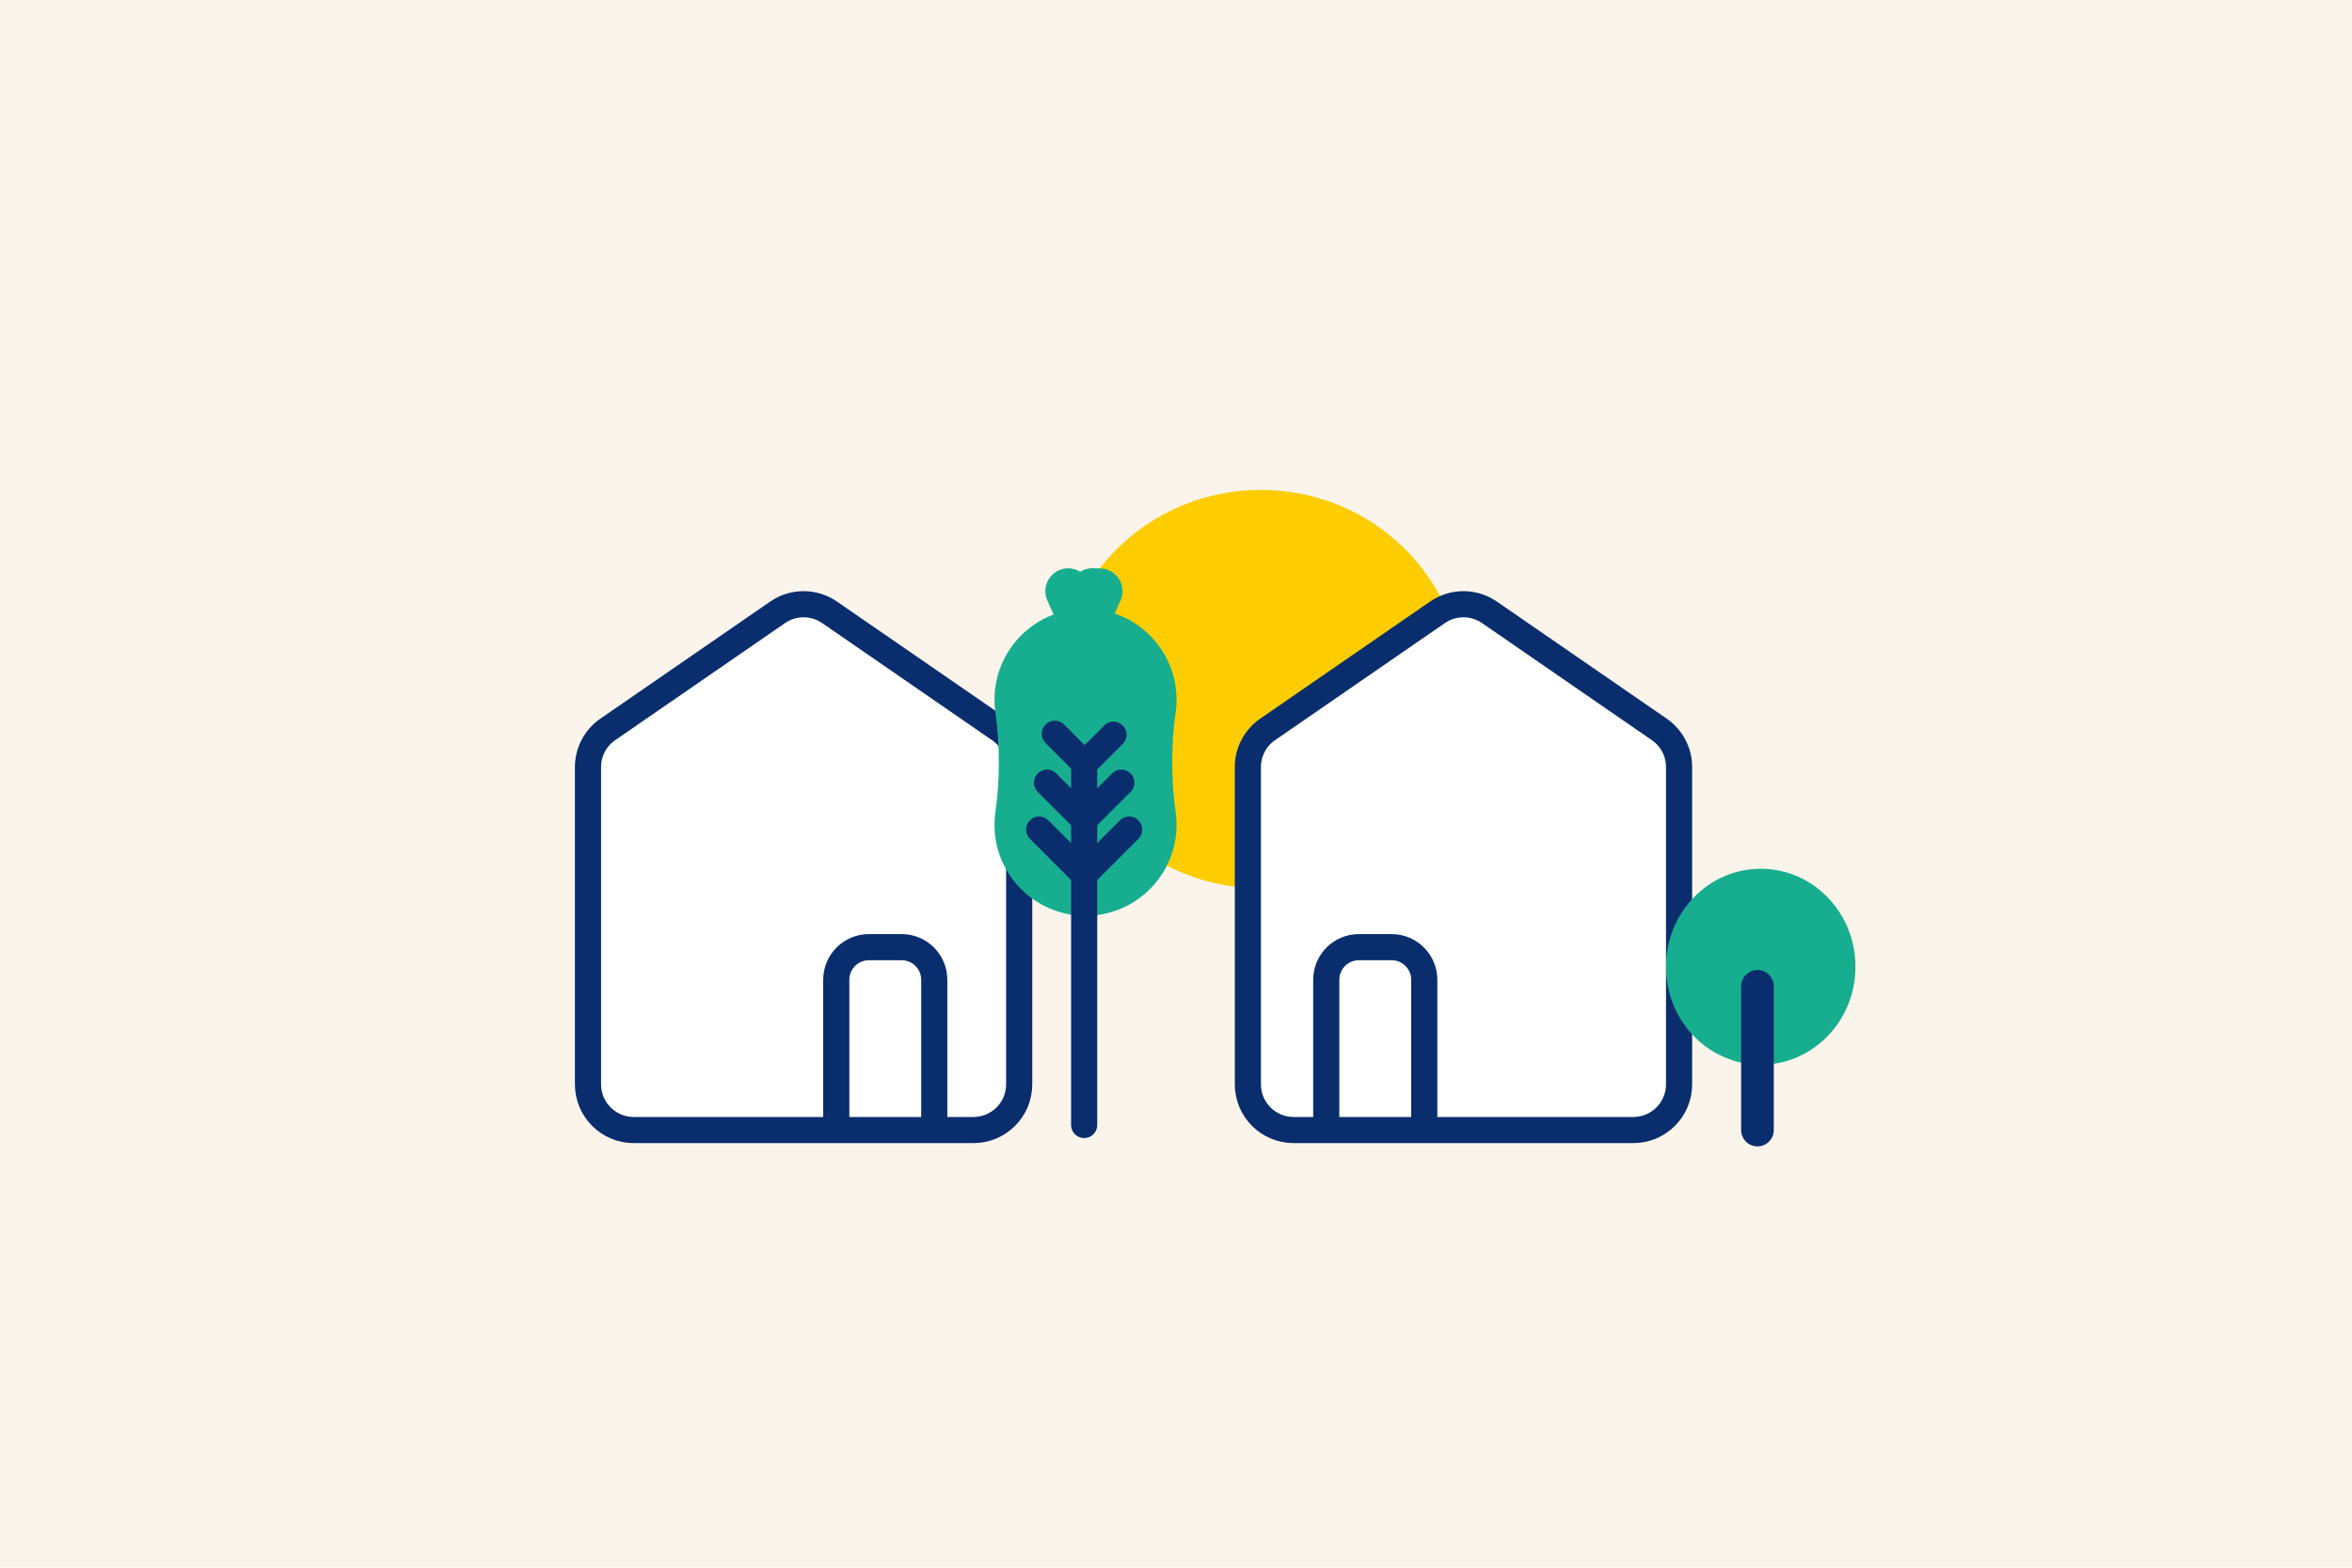 <svg width="360" height="240" viewBox="0 0 360 240" fill="none" xmlns="http://www.w3.org/2000/svg">
<rect width="360" height="240" fill="#FAF4EB"/>
<path fill-rule="evenodd" clip-rule="evenodd" d="M162 105.5C162 88.649 175.867 75 193 75C210.133 75 224 88.649 224 105.5C224 122.351 210.109 136 193 136C175.867 136 162 122.351 162 105.5Z" fill="#FDCD01"/>
<path d="M90 166V117.431C90 115.129 91.132 112.975 93.026 111.668L119.026 93.74C121.419 92.09 124.581 92.09 126.974 93.74L152.974 111.668C154.869 112.975 156 115.129 156 117.431V166C156 169.866 152.866 173 149 173H97C93.134 173 90 169.866 90 166Z" fill="white" stroke="#0A2D6D" stroke-width="4"/>
<path d="M191 166V117.431C191 115.129 192.131 112.975 194.026 111.668L220.026 93.74C222.419 92.09 225.581 92.09 227.974 93.74L253.974 111.668C255.869 112.975 257 115.129 257 117.431V166C257 169.866 253.866 173 250 173H198C194.134 173 191 169.866 191 166Z" fill="white" stroke="#0A2D6D" stroke-width="4"/>
<path d="M218 173V150C218 147.239 215.761 145 213 145H208C205.239 145 203 147.239 203 150V173" stroke="#0A2D6D" stroke-width="4"/>
<path d="M143 172V150C143 147.239 140.761 145 138 145H133C130.239 145 128 147.239 128 150V172" stroke="#0A2D6D" stroke-width="4"/>
<path fill-rule="evenodd" clip-rule="evenodd" d="M179.937 124.227C179.246 119.506 179.245 113.89 179.937 109.168C180.034 108.504 180.085 107.824 180.085 107.132C180.085 99.436 173.846 93.198 166.151 93.198C158.455 93.198 152.217 99.436 152.217 107.132C152.217 107.824 152.267 108.504 152.365 109.169C153.056 113.89 153.057 119.507 152.365 124.228C152.268 124.893 152.217 125.573 152.217 126.265C152.217 133.961 158.456 140.199 166.151 140.199C173.847 140.199 180.085 133.961 180.085 126.265C180.085 125.573 180.035 124.893 179.937 124.227Z" fill="#17AE8F"/>
<line x1="167.227" y1="90.484" x2="167.227" y2="93.051" stroke="#17AE8F" stroke-width="7" stroke-linecap="round"/>
<line x1="163.501" y1="90.503" x2="164.554" y2="92.844" stroke="#17AE8F" stroke-width="7" stroke-linecap="round"/>
<line x1="3.5" y1="-3.5" x2="6.067" y2="-3.5" transform="matrix(-0.41 0.912 0.912 0.41 172.943 88.748)" stroke="#17AE8F" stroke-width="7" stroke-linecap="round"/>
<path d="M165.943 116.49L165.943 172.226" stroke="#0A2D6D" stroke-width="4" stroke-linecap="round"/>
<path d="M172.83 127.005L166.242 133.594" stroke="#0A2D6D" stroke-width="4" stroke-linecap="round"/>
<path d="M159.055 127.005L165.643 133.594" stroke="#0A2D6D" stroke-width="4" stroke-linecap="round"/>
<path d="M171.635 119.818L165.945 125.508" stroke="#0A2D6D" stroke-width="4" stroke-linecap="round"/>
<path d="M160.254 119.818L165.944 125.508" stroke="#0A2D6D" stroke-width="4" stroke-linecap="round"/>
<path d="M170.436 112.481L165.943 116.973" stroke="#0A2D6D" stroke-width="4" stroke-linecap="round"/>
<path d="M161.451 112.331L165.943 116.823" stroke="#0A2D6D" stroke-width="4" stroke-linecap="round"/>
<ellipse cx="269.5" cy="148" rx="14.5" ry="15" transform="rotate(-180 269.5 148)" fill="#17AE8F"/>
<path d="M269 151L269 173" stroke="#0A2D6D" stroke-width="5" stroke-linecap="round"/>
</svg>
